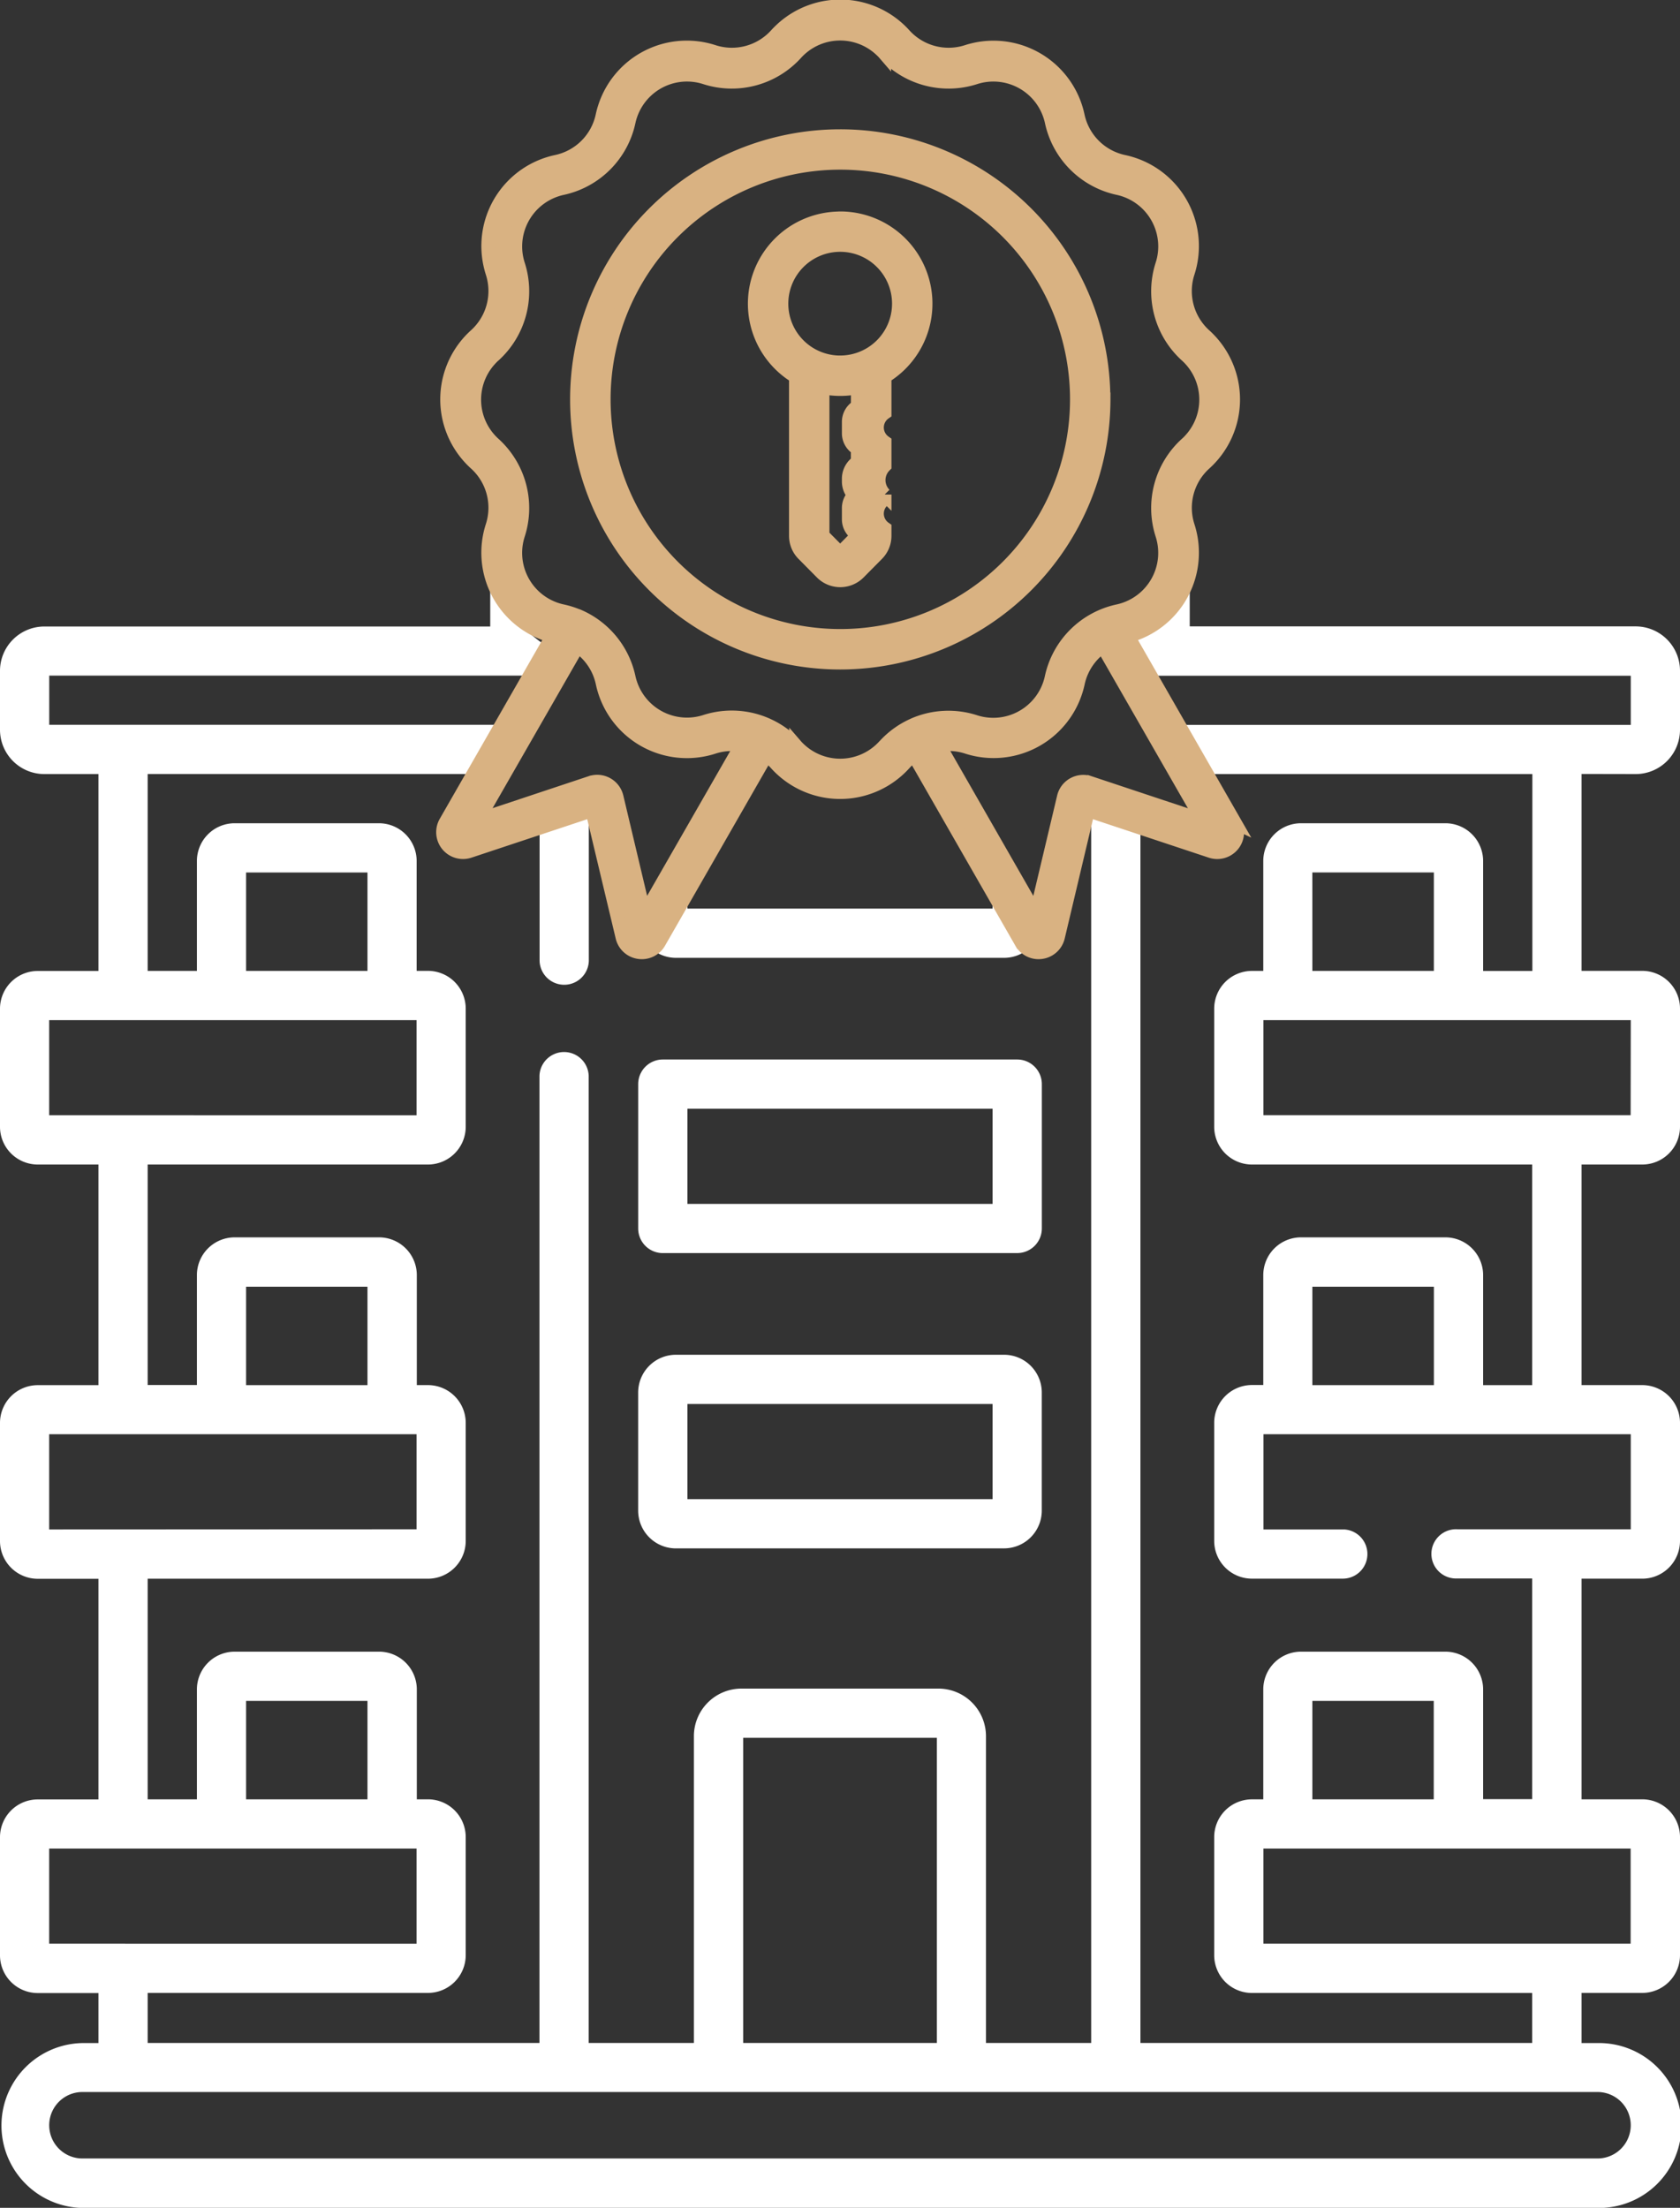 <svg xmlns="http://www.w3.org/2000/svg" xmlns:xlink="http://www.w3.org/1999/xlink" width="62.281" height="81.856" viewBox="0 0 62.281 81.856">
  <rect x="0" y="0" width="62.281" height="81.856" fill="#333333" stroke="none"/>
  <defs>
    <clipPath id="clip-path">
      <rect id="Rectangle_333" data-name="Rectangle 333" width="62.281" height="81.856" fill="none"/>
    </clipPath>
  </defs>
  <g id="Group_325" data-name="Group 325" transform="translate(0 0)">
    <g id="Group_324" data-name="Group 324" transform="translate(0 0)" clip-path="url(#clip-path)">
      <path id="Path_285" data-name="Path 285" d="M39.234,35.152c-.356-.661-.7-1.33-1.047-1.994V35.52H26.875v-.425c-.064.084-.124.171-.19.254-.173.228-.333.465-.482.709a1,1,0,0,1-.564.435.834.834,0,0,1-.481-.011,1.4,1.4,0,0,0,1.291.864H38.612a1.4,1.4,0,0,0,1.4-1.4v-.327a.963.963,0,0,1-.777-.467" transform="translate(-1.391 -1.834)" fill="#fff"/>
      <path id="Path_286" data-name="Path 286" d="M22.17,32.117a9.378,9.378,0,0,0-.978.038l-.017,0V37.4A.913.913,0,0,0,23,37.4V32.044a6.46,6.46,0,0,1-.829.073" transform="translate(-1.171 -1.772)" fill="#fff"/>
      <path id="Path_287" data-name="Path 287" d="M60.638,29.924a1.645,1.645,0,0,0,1.643-1.642V26.091a1.645,1.645,0,0,0-1.643-1.642H44.106V22.56c0-.052-.012-.1-.016-.151a3.873,3.873,0,0,1-.2.658,4.771,4.771,0,0,1-1,1.453.943.943,0,0,1-1.253.052.957.957,0,0,1-.1.1l-.048.03a3.263,3.263,0,0,1,.25.37c.046.091.083.185.125.278.225.275.418.581.626.868l.055.06H60.456V28.1H43.483l.018.026c.287.416.57.834.843,1.259.107.166.215.333.312.505l.017.034H56.808v7.3H54.982V33.147a1.4,1.4,0,0,0-1.4-1.4H48.232a1.4,1.4,0,0,0-1.4,1.4v4.075h-.419a1.4,1.4,0,0,0-1.4,1.4V43a1.4,1.4,0,0,0,1.4,1.4H56.8v8.18H54.982V48.5a1.4,1.4,0,0,0-1.4-1.4H48.232a1.4,1.4,0,0,0-1.4,1.4v4.075h-.419a1.4,1.4,0,0,0-1.4,1.4v4.379a1.4,1.4,0,0,0,1.4,1.4h3.368a.913.913,0,0,0,.059-1.824h-3V54.4H60.456v3.524H54.038a.913.913,0,1,0-.06,1.824H56.8v8.18H54.982V63.861a1.4,1.4,0,0,0-1.4-1.4H48.232a1.4,1.4,0,0,0-1.4,1.4v4.075h-.419a1.4,1.4,0,0,0-1.4,1.4v4.379a1.4,1.4,0,0,0,1.4,1.4H56.8v1.854H42.278V31.741c-.047-.015-.094-.025-.141-.041a8.56,8.56,0,0,0-.959-.293,6.355,6.355,0,0,1-.726-.208V76.968h-3.9V65.594a1.765,1.765,0,0,0-1.764-1.764h-7.3a1.765,1.765,0,0,0-1.764,1.764V76.968h-3.9V41.112a.913.913,0,0,0-1.825,0V76.968H5.474V75.113H15.865a1.4,1.4,0,0,0,1.4-1.4V69.335a1.4,1.4,0,0,0-1.394-1.4h-.419V63.861a1.4,1.4,0,0,0-1.4-1.4H8.7a1.4,1.4,0,0,0-1.4,1.4v4.075H5.474v-8.18H15.865a1.4,1.4,0,0,0,1.4-1.4V53.978a1.4,1.4,0,0,0-1.394-1.4h-.419V48.5a1.4,1.4,0,0,0-1.4-1.4H8.7a1.4,1.4,0,0,0-1.4,1.4v4.075H5.474V44.4H15.865a1.4,1.4,0,0,0,1.4-1.4v-4.38a1.4,1.4,0,0,0-1.4-1.4h-.419V33.147a1.4,1.4,0,0,0-1.4-1.4H8.7a1.4,1.4,0,0,0-1.4,1.4v4.075H5.474v-7.3H18.426c.058-.14.109-.282.17-.421s.118-.265.178-.4l.079-.178.054-.126c.1-.234.19-.469.282-.7H1.825V26.274H19.948c.068-.162.134-.327.21-.487a4.769,4.769,0,0,1,.295-.521,2.28,2.28,0,0,1-.3-.158,7.544,7.544,0,0,1-.754-.61c-.1-.087-.2-.172-.3-.254L19,24.17c.136.1.14.107.009.007-.065-.051-.131-.1-.195-.152a1.6,1.6,0,0,1-.521-.779,2.535,2.535,0,0,1-.058-.84c0-.088.007-.175.009-.263a1.724,1.724,0,0,0-.07.421v1.889H1.643A1.645,1.645,0,0,0,0,26.091v2.191a1.645,1.645,0,0,0,1.643,1.642H3.65v7.3H1.4a1.4,1.4,0,0,0-1.4,1.4V43a1.4,1.4,0,0,0,1.4,1.4H3.65v8.18H1.4a1.4,1.4,0,0,0-1.4,1.4v4.379a1.4,1.4,0,0,0,1.4,1.4H3.65v8.18H1.4a1.4,1.4,0,0,0-1.4,1.4v4.379a1.4,1.4,0,0,0,1.4,1.4H3.65v1.854H3.056a3.057,3.057,0,0,0,0,6.113H59.223a3.057,3.057,0,1,0,0-6.113h-.592V75.113h2.25a1.4,1.4,0,0,0,1.4-1.4V69.335a1.4,1.4,0,0,0-1.4-1.4h-2.25v-8.18h2.25a1.4,1.4,0,0,0,1.4-1.4V53.978a1.4,1.4,0,0,0-1.4-1.4h-2.25V44.4h2.25a1.4,1.4,0,0,0,1.4-1.4v-4.38a1.4,1.4,0,0,0-1.4-1.4h-2.25v-7.3ZM53.157,52.579H48.652V48.93h4.505ZM48.652,64.287h4.5v3.649h-4.5Zm-21.1,1.368h7.18V76.968h-7.18ZM9.123,64.287h4.5v3.649h-4.5Zm0-15.357h4.5v3.649h-4.5Zm0-15.357h4.5v3.649h-4.5Zm-7.3,9V39.047H15.442v3.528Zm0,15.357V54.4H15.442v3.524Zm0,15.357V69.761H15.442v3.528Zm57.4,5.5a1.232,1.232,0,1,1,0,2.464H3.056a1.232,1.232,0,0,1,0-2.464Zm1.228-5.5H46.838V69.761H60.451Zm-11.8-39.715h4.505v3.649H48.652Zm11.8,9H46.838V39.047H60.456Z" transform="translate(0 -1.225)" fill="#fff"/>
      <path id="Path_288" data-name="Path 288" d="M26.443,60.347H38.606a1.4,1.4,0,0,0,1.4-1.4V54.569a1.4,1.4,0,0,0-1.4-1.4H26.443a1.4,1.4,0,0,0-1.4,1.4v4.379a1.4,1.4,0,0,0,1.4,1.4m.426-5.353H38.182l0,3.528H26.869Z" transform="translate(-1.385 -2.941)" fill="#fff"/>
      <path id="Path_289" data-name="Path 289" d="M25.957,48.758H39.095a.913.913,0,0,0,.913-.913V42.494a.913.913,0,0,0-.913-.913H25.957a.913.913,0,0,0-.913.913v5.352a.913.913,0,0,0,.913.913m.913-5.352H38.182v3.527H26.869Z" transform="translate(-1.385 -2.3)" fill="#fff"/>
      <path id="Path_290" data-name="Path 290" d="M46.734,30.5l-3.956-6.9a3.2,3.2,0,0,0,2.27-3.922c-.014-.054-.03-.107-.047-.16a2.21,2.21,0,0,1,.621-2.316,3.2,3.2,0,0,0,.231-4.526c-.073-.08-.15-.158-.231-.231A2.21,2.21,0,0,1,45,10.128a3.2,3.2,0,0,0-2.061-4.036,3.1,3.1,0,0,0-.318-.085,2.207,2.207,0,0,1-1.7-1.7,3.2,3.2,0,0,0-3.8-2.464c-.107.024-.213.051-.316.085a2.21,2.21,0,0,1-2.316-.621,3.2,3.2,0,0,0-4.526-.231c-.08.073-.158.15-.231.231a2.21,2.21,0,0,1-2.316.621A3.2,3.2,0,0,0,23.376,3.99a3.066,3.066,0,0,0-.085.316,2.207,2.207,0,0,1-1.7,1.7,3.2,3.2,0,0,0-2.463,3.805c.023.107.051.212.084.316a2.21,2.21,0,0,1-.621,2.316,3.2,3.2,0,0,0-.231,4.526,3.122,3.122,0,0,0,.231.231,2.21,2.21,0,0,1,.621,2.316,3.2,3.2,0,0,0,2.064,4.036c.052.017.1.033.159.047l-3.956,6.9a.745.745,0,0,0,.881,1.076l4.551-1.512,1.118,4.688a.739.739,0,0,0,.618.567.7.7,0,0,0,.109.008.738.738,0,0,0,.644-.378l3.976-6.937a2.2,2.2,0,0,1,.354.316,3.2,3.2,0,0,0,4.526.231,3.122,3.122,0,0,0,.231-.231,2.122,2.122,0,0,1,.354-.316l3.976,6.937a.738.738,0,0,0,.644.378.825.825,0,0,0,.108-.008.743.743,0,0,0,.62-.567L41.3,30.063l4.551,1.512a.744.744,0,0,0,.881-1.076Zm-21.88,3.4-1.029-4.336a.744.744,0,0,0-.9-.553c-.022,0-.043.011-.064.018l-4.182,1.392,3.7-6.449a2.2,2.2,0,0,1,.915,1.359A3.2,3.2,0,0,0,27.1,27.8a3.066,3.066,0,0,0,.316-.085,2.2,2.2,0,0,1,1.031-.077Zm8.893-6.235a2.207,2.207,0,0,1-3.118.158c-.055-.05-.108-.1-.158-.158a3.179,3.179,0,0,0-1.052-.768.407.407,0,0,0-.046-.021,3.208,3.208,0,0,0-2.267-.113,2.206,2.206,0,0,1-2.776-1.422,2.129,2.129,0,0,1-.058-.215A3.212,3.212,0,0,0,22.4,22.852h-.009a3.2,3.2,0,0,0-.579-.183,2.206,2.206,0,0,1-1.695-2.619c.016-.073.035-.145.058-.215a3.213,3.213,0,0,0-.9-3.365,2.206,2.206,0,0,1-.161-3.116c.051-.056.1-.11.161-.161a3.213,3.213,0,0,0,.9-3.365,2.206,2.206,0,0,1,1.422-2.776,2.129,2.129,0,0,1,.215-.058A3.212,3.212,0,0,0,24.272,4.53,2.206,2.206,0,0,1,26.89,2.836c.073.016.145.035.215.058a3.213,3.213,0,0,0,3.365-.9,2.207,2.207,0,0,1,3.118-.158c.055.05.108.1.158.158a3.213,3.213,0,0,0,3.365.9,2.206,2.206,0,0,1,2.776,1.422,2.129,2.129,0,0,1,.058.215A3.212,3.212,0,0,0,42.41,6.994,2.206,2.206,0,0,1,44.1,9.613c-.016.073-.035.145-.058.215a3.213,3.213,0,0,0,.9,3.365,2.206,2.206,0,0,1,.161,3.116c-.051.056-.1.11-.161.161a3.213,3.213,0,0,0-.9,3.365,2.206,2.206,0,0,1-1.422,2.776,2.129,2.129,0,0,1-.215.058,3.212,3.212,0,0,0-2.464,2.464,2.206,2.206,0,0,1-2.619,1.695c-.073-.016-.145-.035-.215-.058a3.213,3.213,0,0,0-2.267.111L34.8,26.9a3.2,3.2,0,0,0-1.055.77Zm7.606,1.366a.745.745,0,0,0-.941.473c-.007.02-.012.041-.017.061l-1.029,4.337-3.59-6.266a2.2,2.2,0,0,1,1.031.077,3.2,3.2,0,0,0,4.035-2.062,3.067,3.067,0,0,0,.085-.316,2.207,2.207,0,0,1,.915-1.359l3.7,6.449Z" transform="translate(-0.961 -0.014)" fill="#d9b282"/>
      <path id="Path_291" data-name="Path 291" d="M46.734,30.5l-3.956-6.9a3.2,3.2,0,0,0,2.27-3.922c-.014-.054-.03-.107-.047-.16a2.21,2.21,0,0,1,.621-2.316,3.2,3.2,0,0,0,.231-4.526c-.073-.08-.15-.158-.231-.231A2.21,2.21,0,0,1,45,10.128a3.2,3.2,0,0,0-2.061-4.036,3.1,3.1,0,0,0-.318-.085,2.207,2.207,0,0,1-1.7-1.7,3.2,3.2,0,0,0-3.8-2.464c-.107.024-.213.051-.316.085a2.21,2.21,0,0,1-2.316-.621,3.2,3.2,0,0,0-4.526-.231c-.08.073-.158.15-.231.231a2.21,2.21,0,0,1-2.316.621A3.2,3.2,0,0,0,23.376,3.99a3.066,3.066,0,0,0-.085.316,2.207,2.207,0,0,1-1.7,1.7,3.2,3.2,0,0,0-2.463,3.805c.023.107.051.212.084.316a2.21,2.21,0,0,1-.621,2.316,3.2,3.2,0,0,0-.231,4.526,3.122,3.122,0,0,0,.231.231,2.21,2.21,0,0,1,.621,2.316,3.2,3.2,0,0,0,2.064,4.036c.052.017.1.033.159.047l-3.956,6.9a.745.745,0,0,0,.881,1.076l4.551-1.512,1.118,4.688a.739.739,0,0,0,.618.567.7.7,0,0,0,.109.008.738.738,0,0,0,.644-.378l3.976-6.937a2.2,2.2,0,0,1,.354.316,3.2,3.2,0,0,0,4.526.231,3.122,3.122,0,0,0,.231-.231,2.122,2.122,0,0,1,.354-.316l3.976,6.937a.738.738,0,0,0,.644.378.825.825,0,0,0,.108-.008.743.743,0,0,0,.62-.567L41.3,30.063l4.551,1.512a.744.744,0,0,0,.881-1.076Zm-21.88,3.4-1.029-4.336a.744.744,0,0,0-.9-.553c-.022,0-.043.011-.064.018l-4.182,1.392,3.7-6.449a2.2,2.2,0,0,1,.915,1.359A3.2,3.2,0,0,0,27.1,27.8a3.066,3.066,0,0,0,.316-.085,2.2,2.2,0,0,1,1.031-.077Zm8.893-6.235a2.207,2.207,0,0,1-3.118.158c-.055-.05-.108-.1-.158-.158a3.179,3.179,0,0,0-1.052-.768.407.407,0,0,0-.046-.021,3.208,3.208,0,0,0-2.267-.113,2.206,2.206,0,0,1-2.776-1.422,2.129,2.129,0,0,1-.058-.215A3.212,3.212,0,0,0,22.4,22.852h-.009a3.2,3.2,0,0,0-.579-.183,2.206,2.206,0,0,1-1.695-2.619c.016-.073.035-.145.058-.215a3.213,3.213,0,0,0-.9-3.365,2.206,2.206,0,0,1-.161-3.116c.051-.056.1-.11.161-.161a3.213,3.213,0,0,0,.9-3.365,2.206,2.206,0,0,1,1.422-2.776,2.129,2.129,0,0,1,.215-.058A3.212,3.212,0,0,0,24.272,4.53,2.206,2.206,0,0,1,26.89,2.836c.073.016.145.035.215.058a3.213,3.213,0,0,0,3.365-.9,2.207,2.207,0,0,1,3.118-.158c.055.05.108.1.158.158a3.213,3.213,0,0,0,3.365.9,2.206,2.206,0,0,1,2.776,1.422,2.129,2.129,0,0,1,.058.215A3.212,3.212,0,0,0,42.41,6.994,2.206,2.206,0,0,1,44.1,9.613c-.016.073-.035.145-.058.215a3.213,3.213,0,0,0,.9,3.365,2.206,2.206,0,0,1,.161,3.116c-.051.056-.1.11-.161.161a3.213,3.213,0,0,0-.9,3.365,2.206,2.206,0,0,1-1.422,2.776,2.129,2.129,0,0,1-.215.058,3.212,3.212,0,0,0-2.464,2.464,2.206,2.206,0,0,1-2.619,1.695c-.073-.016-.145-.035-.215-.058a3.213,3.213,0,0,0-2.267.111L34.8,26.9a3.2,3.2,0,0,0-1.055.77Zm7.606,1.366a.745.745,0,0,0-.941.473c-.007.02-.012.041-.017.061l-1.029,4.337-3.59-6.266a2.2,2.2,0,0,1,1.031.077,3.2,3.2,0,0,0,4.035-2.062,3.067,3.067,0,0,0,.085-.316,2.207,2.207,0,0,1,.915-1.359l3.7,6.449Z" transform="translate(-0.961 -0.014)" fill="none" stroke="#d9b282" stroke-width="0.5"/>
      <path id="Path_292" data-name="Path 292" d="M42.165,15.1A9.764,9.764,0,1,0,32.4,24.868h0A9.775,9.775,0,0,0,42.169,15.1ZM32.4,23.868A8.766,8.766,0,1,1,41.17,15.1,8.765,8.765,0,0,1,32.4,23.868" transform="translate(-1.252 -0.296)" fill="#d9b282"/>
      <path id="Path_293" data-name="Path 293" d="M42.165,15.1A9.764,9.764,0,1,0,32.4,24.868h0A9.775,9.775,0,0,0,42.169,15.1ZM32.4,23.868A8.766,8.766,0,1,1,41.17,15.1,8.765,8.765,0,0,1,32.4,23.868Z" transform="translate(-1.252 -0.296)" fill="none" stroke="#d9b282" stroke-width="0.5"/>
      <path id="Path_294" data-name="Path 294" d="M32.785,8.567a3.167,3.167,0,0,0-1.646,5.875v5.9a.96.96,0,0,0,.283.681l.677.684a.97.97,0,0,0,1.371.006l.006-.006.677-.684a.96.96,0,0,0,.283-.681V20.06a.662.662,0,0,1-.165-.92.655.655,0,0,1,.165-.165v-.166a.755.755,0,0,1,0-1.068v-.874a.662.662,0,0,1-.165-.92.655.655,0,0,1,.165-.165V14.439a3.169,3.169,0,0,0-1.646-5.875Zm.647,6.974a.66.66,0,0,0-.333.576v.419a.66.66,0,0,0,.333.576V17.6a.749.749,0,0,0-.333.625v.1a.747.747,0,0,0,.2.509.663.663,0,0,0-.2.472v.42a.66.66,0,0,0,.333.576v.024l-.647.654-.648-.654V14.836a3.182,3.182,0,0,0,1.3,0Zm-.647-1.635a2.173,2.173,0,1,1,2.173-2.173,2.173,2.173,0,0,1-2.173,2.173" transform="translate(-1.638 -0.474)" fill="#d9b282"/>
      <path id="Path_295" data-name="Path 295" d="M32.785,8.567a3.167,3.167,0,0,0-1.646,5.875v5.9a.96.96,0,0,0,.283.681l.677.684a.97.97,0,0,0,1.371.006l.006-.006.677-.684a.96.96,0,0,0,.283-.681V20.06a.662.662,0,0,1-.165-.92.655.655,0,0,1,.165-.165v-.166a.755.755,0,0,1,0-1.068v-.874a.662.662,0,0,1-.165-.92.655.655,0,0,1,.165-.165V14.439a3.169,3.169,0,0,0-1.646-5.875Zm.647,6.974a.66.66,0,0,0-.333.576v.419a.66.66,0,0,0,.333.576V17.6a.749.749,0,0,0-.333.625v.1a.747.747,0,0,0,.2.509.663.663,0,0,0-.2.472v.42a.66.66,0,0,0,.333.576v.024l-.647.654-.648-.654V14.836a3.182,3.182,0,0,0,1.3,0Zm-.647-1.635a2.173,2.173,0,1,1,2.173-2.173A2.173,2.173,0,0,1,32.785,13.905Z" transform="translate(-1.638 -0.474)" fill="none" stroke="#d9b282" stroke-width="0.5"/>
    </g>
  </g>
</svg>
